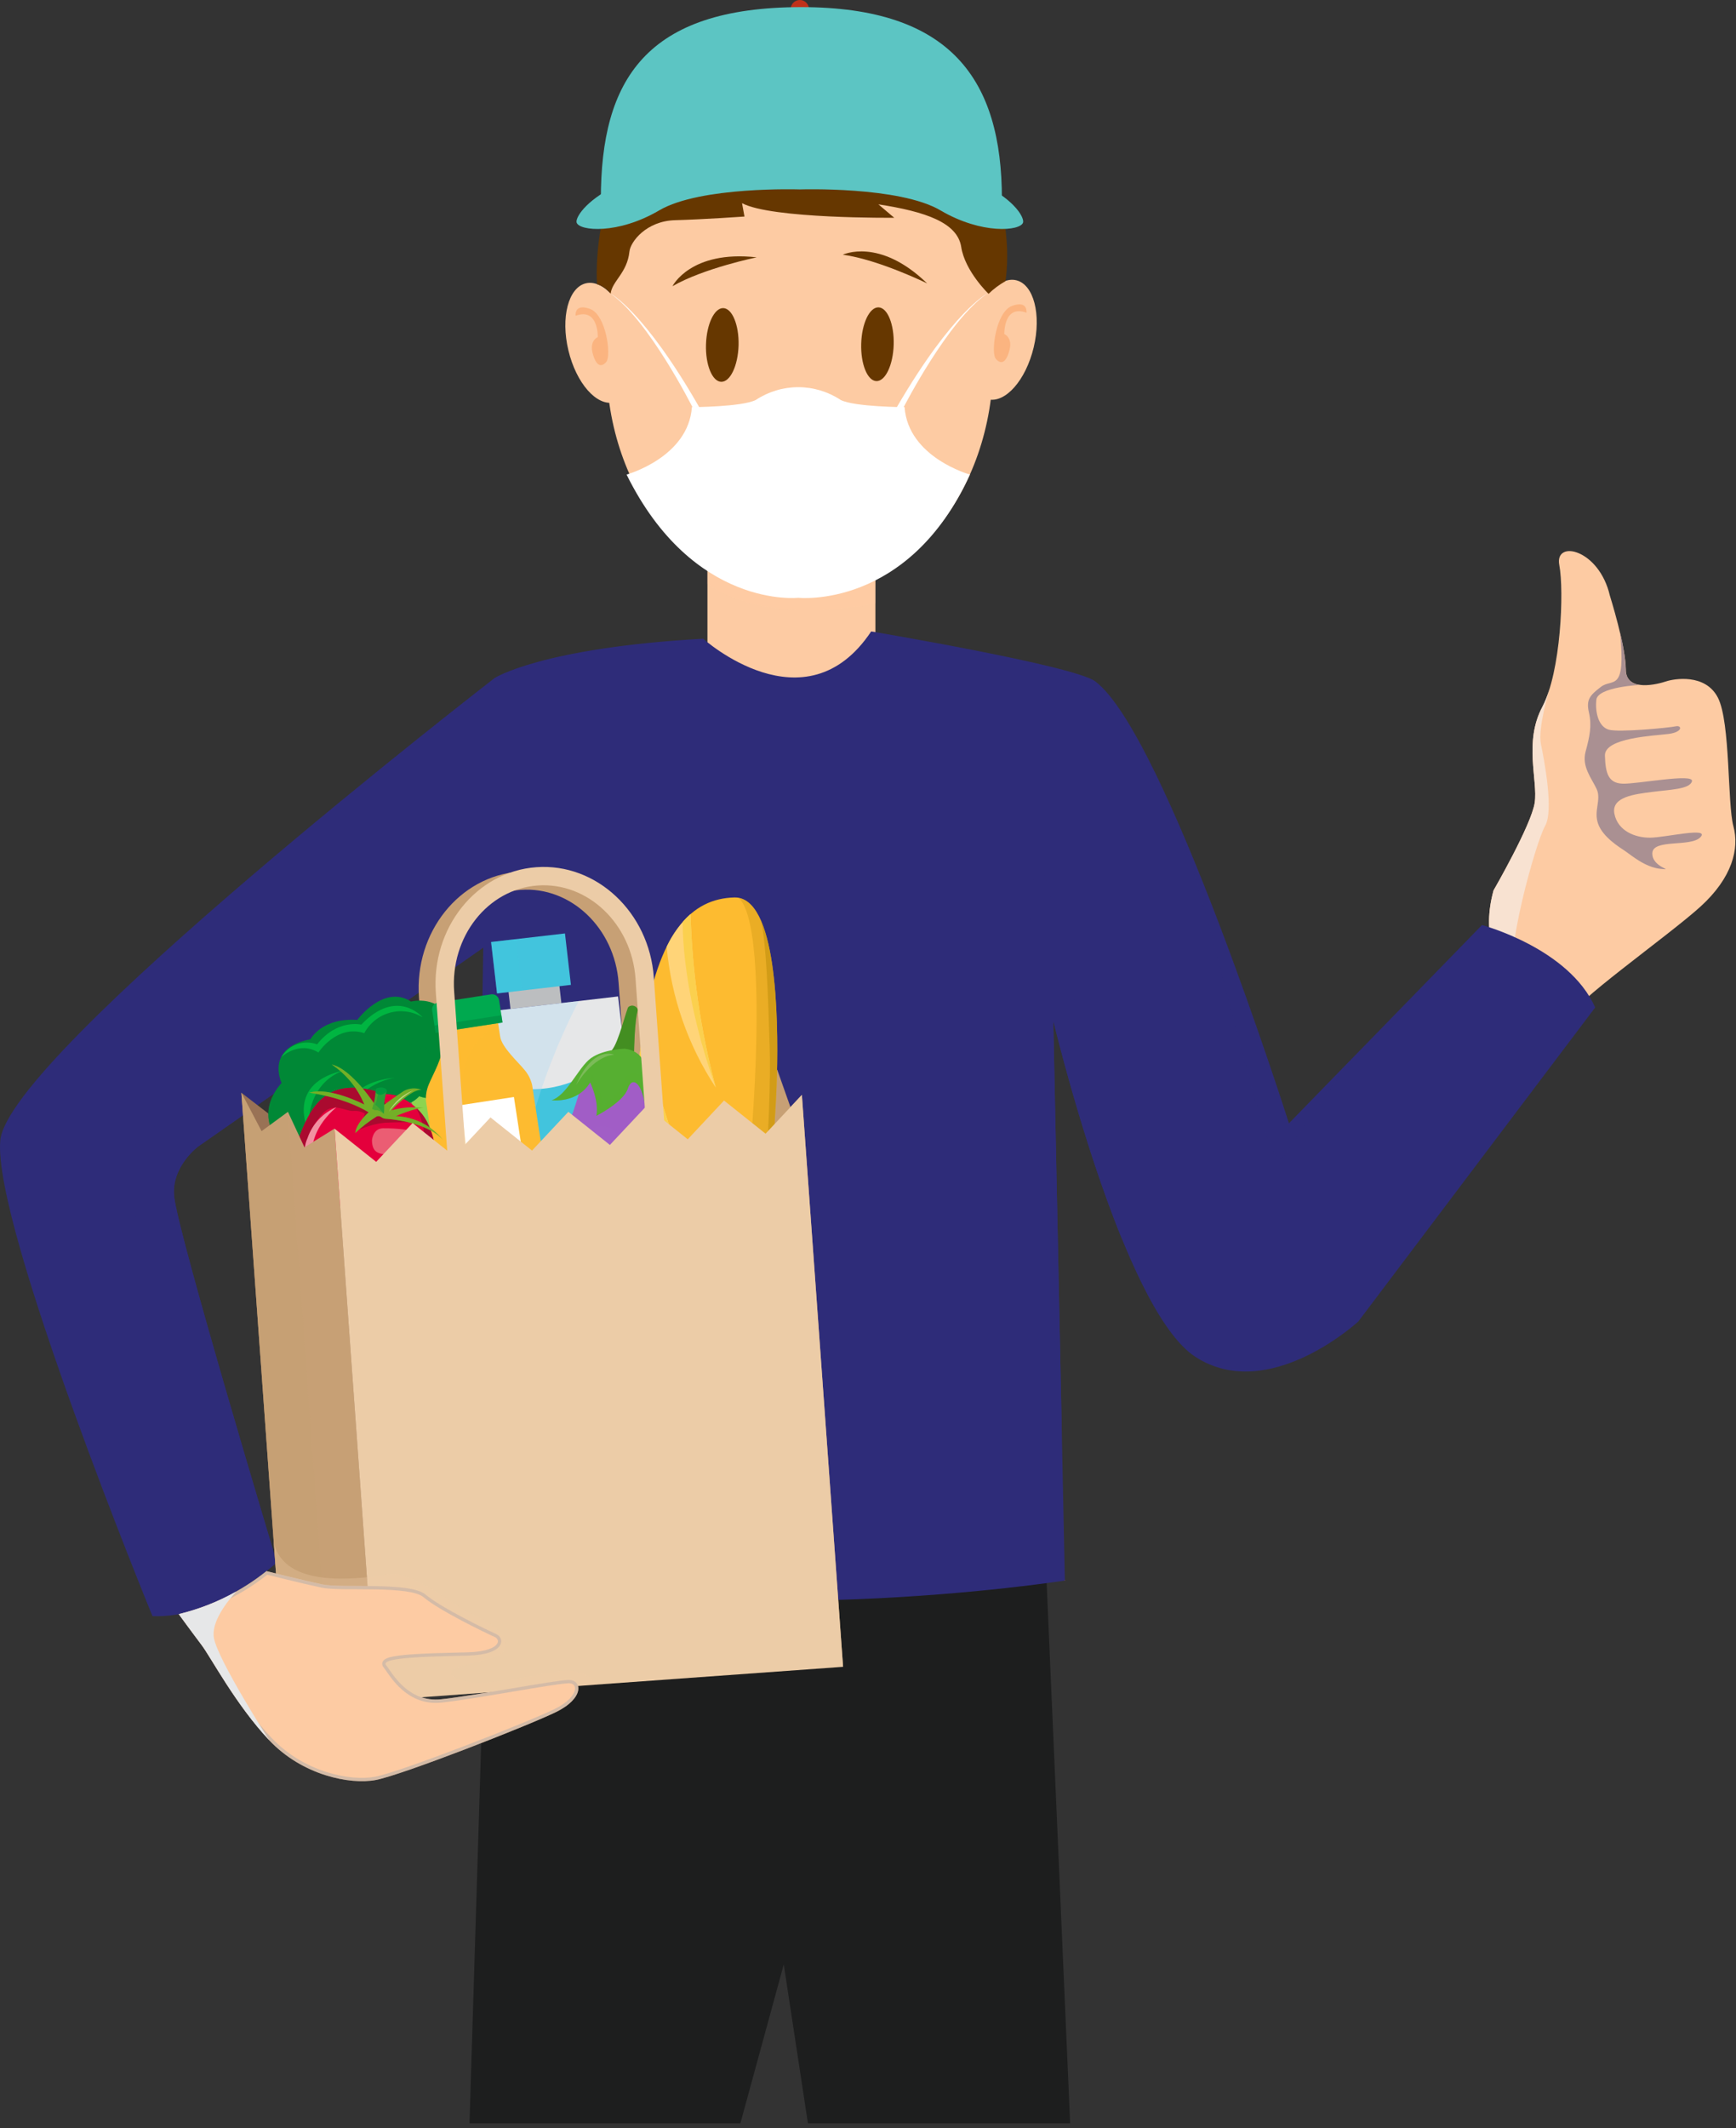 <svg width="262" height="321" viewBox="0 0 262 321" fill="none" xmlns="http://www.w3.org/2000/svg">
<rect x="0" y="0" width="262" height="321" fill="#333333" stroke="none"/>
<path d="M157.574 229.833L161.506 320.295H121.933L118.287 296.327L111.741 320.295H70.857L73.757 226.127L157.574 229.833Z" fill="#1D1E1E"/>
<path d="M106.767 80.199H132.119V104.524H106.767V80.199Z" fill="#FDCBA3"/>
<path opacity="0.3" d="M132.119 80.203V90.995C132.119 90.995 116.369 94.787 106.767 88.08V80.203H132.119Z" fill="#FDCBA3"/>
<path d="M91.521 54.68C91.521 74.297 104.586 90.199 120.702 90.199C136.818 90.199 149.89 74.299 149.89 54.68C149.89 22.888 136.82 19.161 120.702 19.161C104.584 19.161 91.521 21.414 91.521 54.68Z" fill="#FDCBA3"/>
<path d="M85.783 52.853C86.966 57.813 90.06 61.324 92.701 60.692C95.342 60.06 96.52 55.53 95.334 50.577C94.148 45.624 91.056 42.106 88.417 42.737C85.778 43.368 84.597 47.895 85.783 52.853Z" fill="#FDCBA3"/>
<path d="M86.869 47.634C86.869 47.634 86.613 45.702 89.059 46.605C91.505 47.508 92.278 53.682 91.505 54.585C90.732 55.488 89.961 55.229 89.445 53.295C88.929 51.361 90.22 50.853 90.22 50.853C90.22 50.853 90.347 46.352 86.869 47.634Z" fill="#FBB480"/>
<path d="M156.008 52.392C154.824 57.352 151.73 60.863 149.09 60.231C146.45 59.599 145.272 55.07 146.458 50.115C147.644 45.16 150.736 41.644 153.372 42.277C156.008 42.91 157.192 47.435 156.008 52.392Z" fill="#FDCBA3"/>
<path d="M154.921 47.174C154.921 47.174 155.18 45.244 152.734 46.146C150.288 47.048 149.514 53.223 150.287 54.125C151.06 55.027 151.831 54.769 152.347 52.836C152.863 50.903 151.573 50.393 151.573 50.393C151.573 50.393 151.444 45.887 154.921 47.174Z" fill="#FBB480"/>
<path d="M139.924 42.751C139.924 42.751 132.587 39.151 127.2 38.423C127.2 38.423 132.712 35.76 139.924 42.751Z" fill="#663700"/>
<path d="M114.195 38.819C114.195 38.819 106.189 40.458 101.488 43.175C101.488 43.175 104.215 37.699 114.195 38.819Z" fill="#663700"/>
<path d="M134.877 51.995C134.784 55.063 133.621 57.526 132.266 57.486C130.911 57.446 129.888 54.922 129.973 51.859C130.058 48.796 131.23 46.326 132.588 46.365C133.946 46.404 134.964 48.931 134.877 51.995Z" fill="#663700"/>
<path d="M111.468 52.106C111.368 55.177 110.208 57.63 108.842 57.593C107.494 57.557 106.454 55.033 106.549 51.964C106.644 48.895 107.811 46.439 109.159 46.477C110.507 46.515 111.548 49.036 111.468 52.106Z" fill="#663700"/>
<path d="M149.195 44.322C149.195 44.322 145.638 40.922 145.069 37.257C144.5 33.592 139.74 31.93 132.569 30.825L134.958 32.849C134.958 32.849 116.399 33.033 111.989 30.644L112.356 32.665C112.356 32.665 106.211 33.101 101.88 33.216C97.549 33.331 95.15 36.465 94.997 37.938C94.658 41.198 92.363 42.406 92.158 44.304C91.644 43.619 90.923 43.118 90.103 42.873C90.103 42.873 88.649 23.661 102.431 16.491C111.473 11.791 132.017 8.223 143.046 17.781C154.173 27.42 151.832 42.021 151.738 42.42C150.812 42.942 149.957 43.581 149.195 44.322Z" fill="#663700"/>
<path d="M119.333 1.377C119.332 1.65 119.413 1.916 119.564 2.143C119.716 2.37 119.931 2.546 120.183 2.651C120.434 2.755 120.712 2.783 120.979 2.73C121.246 2.677 121.492 2.545 121.685 2.353C121.878 2.16 122.009 1.915 122.062 1.647C122.115 1.38 122.088 1.103 121.984 0.851C121.88 0.599 121.703 0.384 121.476 0.232C121.25 0.081 120.983 7.17751e-08 120.711 0C120.345 0 119.995 0.145 119.737 0.404C119.479 0.662 119.333 1.012 119.333 1.377Z" fill="#BF311A"/>
<path d="M151.208 30.026C151.208 12.048 143.536 1.076 120.941 1.076C97.441 1.076 90.682 12.085 90.682 30.064C90.683 30.064 125.858 23.282 151.208 30.026Z" fill="#5CC5C3"/>
<path d="M120.715 22.636C149.532 23.297 154.794 32.287 154.401 33.569C154.008 34.851 148.17 35.403 141.941 31.738C135.712 28.073 120.715 28.573 120.715 28.573C120.715 28.573 105.715 28.073 99.484 31.738C93.253 35.403 87.413 34.851 87.023 33.569C86.633 32.287 92.284 23.482 120.715 22.636Z" fill="#5CC5C3"/>
<path d="M104.421 61.417C104.421 61.417 111.911 61.391 114.053 60.342C115.955 59.08 118.188 58.406 120.471 58.406C122.754 58.406 124.986 59.08 126.889 60.342C129.03 61.391 136.52 61.417 136.52 61.417C137.055 69.009 146.38 71.587 146.38 71.587C137.08 91.987 120.47 90.174 120.47 90.174C120.47 90.174 104.621 91.93 94.563 71.587C94.562 71.587 103.89 69.009 104.421 61.417Z" fill="white"/>
<path d="M104.507 61.417C104.507 61.417 97.918 48.293 92.161 44.304C92.161 44.304 97.203 46.876 105.517 61.404L104.507 61.417Z" fill="white"/>
<path d="M136.386 61.417C136.386 61.417 143.1 48.293 148.969 44.304C148.969 44.304 143.829 46.876 135.359 61.404L136.386 61.417Z" fill="white"/>
<path d="M237.058 153.394C237.058 153.394 221.307 149.381 225.409 134.319C225.409 134.319 231.127 124.429 231.624 121.087C232.121 117.745 229.951 111.939 232.766 106.651C235.581 101.363 236.075 89.118 235.332 85.238C234.589 81.358 241.332 82.808 242.964 89.849C242.964 89.849 245.374 97.493 245.371 101.007C245.368 104.521 250.333 103.162 251.46 102.782C252.587 102.402 257.384 101.529 259.279 105.262C261.174 108.995 260.688 121.238 261.606 124.627C262.524 128.016 261.453 132.376 256.645 136.755C251.837 141.134 236.62 151.813 237.058 153.394Z" fill="#FDCBA3"/>
<path d="M249.373 128.696C249.301 130.896 252.922 131.296 250.6 131.061C248.278 130.826 246.217 129.022 245.31 128.408C244.403 127.794 241.921 126.294 241.196 124.284C240.471 122.274 241.723 120.644 240.961 119.008C240.199 117.372 238.686 115.646 239.303 113.37C239.92 111.094 240.26 109.47 239.812 107.52C239.364 105.57 239.89 104.92 241.636 103.595C243.382 102.27 245.416 104.573 244.494 95.417C244.977 97.246 245.27 99.119 245.37 101.008C245.352 101.308 245.397 101.609 245.502 101.89C245.607 102.172 245.769 102.429 245.979 102.644C246.188 102.86 246.441 103.029 246.719 103.142C246.998 103.254 247.297 103.307 247.598 103.298C247.585 103.303 247.573 103.307 247.56 103.311C247.56 103.311 241.123 103.611 240.922 105.563C240.721 107.515 241.275 109.633 242.801 110.072C244.327 110.511 251.91 109.781 252.886 109.565C253.862 109.349 254.008 110.424 251.855 110.708C249.702 110.992 242.132 111.26 242.217 113.991C242.302 116.722 242.765 118.13 244.882 118.215C246.999 118.3 255.652 116.615 255.356 117.841C255.06 119.067 251.956 119.117 249.341 119.459C246.726 119.801 243.13 120.184 243.65 122.769C244.17 125.354 246.781 126.384 249.063 126.361C251.345 126.338 258.091 124.708 256.648 126.274C255.205 127.84 249.447 126.489 249.373 128.696Z" fill="#AA9092"/>
<path d="M233.182 124.606C231.841 126.891 226.882 144.36 228.527 148.406C225.664 145.461 223.598 140.968 225.408 134.314C225.408 134.314 231.126 124.424 231.623 121.082C232.12 117.74 229.95 111.934 232.765 106.646C233.194 105.802 233.546 104.922 233.819 104.015H233.827C233.827 104.015 232.062 109.836 232.56 112.244C233.058 114.652 234.531 122.323 233.182 124.606Z" fill="#F8E2D1"/>
<path d="M106.126 96.35C106.126 96.35 121.518 110.205 131.479 95.25C131.479 95.25 162.125 100.393 165.304 102.786C175.895 110.77 194.527 169.455 194.527 169.455L223.661 139.544C223.661 139.544 236.761 143.007 240.748 151.973L204.999 199.343C204.999 199.343 191.457 211.843 180.399 204.669C169.341 197.495 158.963 153.962 158.963 153.962L160.71 238.422C160.71 238.422 106.719 246.861 71.405 235.652L72.937 142.938L29.914 172.944C29.914 172.944 25.764 176.013 26.293 180.57C27.009 186.715 41.777 235.701 41.777 235.701C41.777 235.701 32.496 244.236 23.009 243.787C23.009 243.787 -1.107 185.052 0.04 172.048C1.187 159.044 74.659 102.271 74.659 102.271C74.659 102.271 81.773 97.706 106.126 96.35Z" fill="#2E2C79"/>
<g opacity="0.3">
<path d="M174.459 116.827C174.726 117.378 174.994 117.945 175.259 118.513C174.95 117.972 174.682 117.408 174.459 116.827Z" fill="#2E2C79"/>
<path d="M194.527 169.455L203.715 160.015C203.694 160.055 196.521 170.401 193.643 174.615C191 178.488 183.432 138.395 177.002 122.306C185.868 142.196 194.527 169.455 194.527 169.455Z" fill="#2E2C79"/>
</g>
<path d="M156.413 127.664C156.413 127.664 160.694 142.221 162.396 152.082C164.096 161.92 169.337 186.842 169.356 186.946C163.304 172.146 158.964 153.96 158.964 153.96L160.255 216.26C158.588 193.727 155.155 161.397 155.013 154.903C154.8 145.04 156.413 127.664 156.413 127.664Z" fill="#2E2C79"/>
<path d="M160.707 238.298V238.423L160.639 238.431C160.659 238.395 160.689 238.342 160.707 238.298Z" fill="#E8505B"/>
<path d="M25.426 197.622C21.156 183.54 15.026 175.56 23.341 169.922C31.656 164.284 72.936 142.937 72.936 142.937L29.912 172.943C29.912 172.943 25.762 176.012 26.291 180.569C27.007 186.714 41.775 235.7 41.775 235.7C41.775 235.7 29.697 211.709 25.426 197.622Z" fill="#2E2C79"/>
<path d="M66.492 176.438C66.673 176.425 66.85 176.377 67.012 176.295C67.174 176.214 67.319 176.101 67.438 175.964C67.557 175.826 67.647 175.667 67.704 175.495C67.761 175.322 67.784 175.14 67.771 174.959L65.988 150.248C65.393 141.963 71.049 134.778 78.595 134.234C86.141 133.69 92.767 139.99 93.363 148.274L95.144 172.986C95.17 173.352 95.341 173.693 95.619 173.934C95.897 174.174 96.259 174.294 96.625 174.268C96.992 174.241 97.332 174.07 97.573 173.792C97.813 173.514 97.933 173.152 97.907 172.786L96.126 148.08C95.419 138.272 87.464 130.825 78.395 131.48C69.326 132.135 62.524 140.646 63.231 150.455L65.011 175.167C65.04 175.532 65.212 175.87 65.489 176.108C65.766 176.346 66.127 176.465 66.492 176.438Z" fill="#C7A075"/>
<path d="M109.232 159.587L103.564 165.445L97.11 160.459L91.435 166.321L84.981 161.334L79.307 167.195L72.848 162.209L67.171 168.071L60.715 163.085L55.041 168.945L48.578 163.959L42.897 169.821L36.428 164.835L42.142 244.118L114.942 238.873L114.327 230.355L109.688 165.98L109.232 159.587Z" fill="#997255"/>
<path d="M114.949 238.87L127.237 251.415L121.021 165.161L119.294 167.001L117.3 161.358L114.2 164.413L109.235 159.587L114.949 238.87Z" fill="#C7A075"/>
<path d="M77.046 152.199L76.599 148.348L84.28 147.457L84.726 151.308L77.046 152.199Z" fill="#BCBEC0"/>
<path d="M75.212 211.046L68.488 153.192L93.279 150.311L100.003 208.165L75.212 211.046Z" fill="#E6E7E8"/>
<path d="M75.016 149.855L74.117 142.098L85.265 140.807L86.163 148.564L75.016 149.855Z" fill="#42C4DD"/>
<path opacity="0.3" d="M75.017 149.854L74.118 142.098L77.86 141.664L78.758 149.421L75.017 149.854Z" fill="#42C4DD"/>
<path d="M94.137 157.677C94.137 157.677 83.985 170.419 69.345 160.552L75.208 211.052L99.999 208.171L94.137 157.677Z" fill="#42C4DD"/>
<path opacity="0.3" d="M90.554 209.265C90.554 209.265 80.066 201.543 78.466 185.879C76.866 170.215 87.359 151.004 87.359 151.004L68.493 153.191L75.208 211.046L90.554 209.265Z" fill="#A4D7F4"/>
<path d="M71.17 180.164C71.17 180.164 69.963 184.442 63.918 184.899C63.918 184.899 59.066 174.876 52.071 174.973L51.658 173.71C53.045 173.379 54.479 173.288 55.898 173.441C54.776 172.768 53.592 172.205 52.363 171.76L53.794 169.106C53.794 169.106 58.217 172.175 59.414 173.876C57.876 171.911 56.237 170.028 54.503 168.235L56.516 165.692C56.516 165.692 61.074 172.845 62.316 174.424C62.316 174.424 57.79 166.472 57.684 165.459L58.445 165.097L60.298 168.712C60.298 168.712 58.917 164.702 59.515 163.902L60.406 163.702C60.406 163.702 61.292 169.525 62.076 169.902C62.86 170.279 62.786 168.519 62.786 168.519L61.643 164.652L62.402 163.716L63.527 165.255L64.561 163.149L66.869 165.133C66.869 165.133 61.238 170.97 71.17 180.164Z" fill="#8DD450"/>
<path opacity="0.4" d="M52.071 174.972L51.944 174.586L54.419 174.818C54.419 174.818 59.732 175.909 64.141 182.643C64.141 182.643 68.714 183.548 71.17 180.163C71.17 180.163 69.963 184.441 63.918 184.898C63.918 184.898 59.066 174.875 52.071 174.972Z" fill="#8DD450"/>
<path opacity="0.4" d="M68.148 176.894C64.348 172.617 63.627 166.394 63.528 165.239L64.562 163.133L66.87 165.117C66.87 165.117 62.55 169.6 68.149 176.89L68.148 176.894Z" fill="#8DD450"/>
<path opacity="0.4" d="M57.158 168.335L64.576 178.183L57.597 166.901L57.158 168.335Z" fill="#8DD450"/>
<path opacity="0.4" d="M55.795 171.052C55.795 171.052 60.841 174.469 62.495 176.933C62.495 176.933 57.403 171.844 55.195 171.763L55.795 171.052Z" fill="#8DD450"/>
<path d="M58.738 166.544C58.738 166.544 57.162 172.293 54.233 173.544C54.233 173.544 55.445 177.106 52.365 178.974C49.317 180.816 48.232 178.683 48.232 178.683C48.232 178.683 43.866 177.928 42.509 175.992C40.363 172.932 41.152 170.704 41.152 170.704C41.152 170.704 38.998 167.349 42.5 163.365C42.5 163.365 39.953 158.089 46.849 156.771C46.849 156.771 48.549 153.496 53.917 153.855C53.917 153.855 57.907 148.431 62.032 151.082C62.032 151.082 68.06 149.461 68.832 157.164C69.881 157.605 70.73 158.419 71.213 159.45C71.697 160.48 71.782 161.653 71.451 162.742C70.551 166.774 68.479 165.521 66.732 164.366C66.732 164.366 66.148 166.396 63.266 165.366C62.704 165.977 61.978 166.413 61.175 166.622C60.372 166.831 59.526 166.804 58.738 166.544Z" fill="#008836"/>
<path opacity="0.5" d="M48.232 178.684C48.232 178.684 44.614 178.054 42.946 176.484C45.866 178.641 48.237 177.5 48.237 177.5C48.448 177.806 48.72 178.065 49.037 178.26C49.353 178.456 49.706 178.583 50.075 178.635C50.443 178.687 50.818 178.662 51.176 178.561C51.534 178.461 51.867 178.287 52.155 178.051C54.617 176.379 52.915 173.64 52.915 173.64C59.5 170.429 57.561 165.653 57.561 165.653C62.182 166.81 62.223 164.195 62.223 164.195C65.123 165.317 66.112 163.495 66.112 163.495C69.773 165.569 71.455 162.746 71.455 162.746C70.555 166.778 68.483 165.525 66.736 164.37C66.736 164.37 66.152 166.4 63.27 165.37C62.708 165.982 61.982 166.42 61.178 166.629C60.374 166.839 59.527 166.812 58.738 166.551C58.738 166.551 57.162 172.3 54.233 173.551C54.233 173.551 55.445 177.113 52.365 178.981C49.318 180.817 48.232 178.684 48.232 178.684Z" fill="#008836"/>
<path d="M63.78 153.459C63.78 153.459 59.924 148.91 54.532 154.559C54.532 154.559 50.861 153.686 47.859 157.538C46.875 157.177 45.796 157.172 44.809 157.525C43.822 157.877 42.99 158.565 42.459 159.468C42.459 159.468 45.091 156.944 48.059 158.768C48.059 158.768 50.794 154.502 54.976 155.843C55.381 155.092 55.934 154.431 56.603 153.901C57.272 153.371 58.042 152.982 58.865 152.759C59.689 152.536 60.55 152.483 61.395 152.604C62.239 152.724 63.051 153.015 63.78 153.459Z" fill="#00B541"/>
<path d="M52.112 161.422C52.112 161.422 46.307 162.682 46.548 170.631C46.548 170.631 42.912 163.333 52.112 161.422Z" fill="#00B541"/>
<path d="M59.555 162.57C57.938 162.87 56.415 163.548 55.11 164.547C53.805 165.547 52.754 166.841 52.043 168.323C52.043 168.323 52.018 163.317 59.555 162.57Z" fill="#00B541"/>
<path opacity="0.5" d="M46.191 174.647C47.72 174.347 49.161 173.7 50.402 172.758C51.643 171.815 52.651 170.6 53.351 169.207C53.351 169.207 53.334 173.826 46.191 174.647Z" fill="#008836"/>
<path opacity="0.5" d="M70.279 160.655C69.891 159.494 69.122 158.498 68.096 157.83C67.07 157.162 65.847 156.861 64.629 156.977C64.629 156.977 68.588 154.448 70.279 160.655Z" fill="#008836"/>
<path opacity="0.5" d="M66.037 160.016C66.037 160.016 62.465 155.361 55.978 158.522C55.981 158.523 60.337 152.465 66.037 160.016Z" fill="#008836"/>
<path opacity="0.5" d="M42.313 171.647C42.025 172.398 41.914 173.205 41.987 174.006C42.06 174.807 42.316 175.581 42.735 176.268C42.654 176.181 42.578 176.088 42.509 175.992C40.363 172.932 41.152 170.704 41.152 170.704C41.152 170.704 38.998 167.349 42.5 163.365C42.5 163.365 39.76 168.334 42.313 171.647Z" fill="#008836"/>
<path d="M69.293 198.693L64.305 166.162C64.229 165.299 64.364 164.431 64.7 163.632C65.263 162.196 66.964 159.354 66.71 157.708C66.456 156.062 66.088 153.646 66.088 153.646L70.475 152.971L74.862 152.298C74.862 152.298 75.234 154.714 75.484 156.361C75.734 158.008 78.209 160.211 79.178 161.41C79.736 162.072 80.126 162.858 80.315 163.703L85.303 196.239C85.351 196.445 85.355 196.659 85.314 196.866C85.274 197.074 85.189 197.27 85.067 197.442C84.945 197.615 84.787 197.759 84.605 197.866C84.422 197.973 84.219 198.04 84.009 198.062L77.544 199.062L71.076 200.054C70.868 200.095 70.653 200.091 70.447 200.042C70.241 199.994 70.047 199.903 69.879 199.774C69.71 199.645 69.571 199.483 69.47 199.296C69.369 199.11 69.308 198.904 69.293 198.693Z" fill="#FDBB30"/>
<path d="M71.524 193.537L67.456 167.028L77.56 165.478L81.628 191.986L71.524 193.537Z" fill="white"/>
<path opacity="0.3" d="M71.081 200.048C70.873 200.089 70.659 200.085 70.453 200.037C70.246 199.989 70.053 199.898 69.884 199.77C69.716 199.642 69.576 199.479 69.475 199.293C69.374 199.107 69.313 198.902 69.297 198.691L64.309 166.16C64.233 165.297 64.368 164.429 64.704 163.63C65.267 162.194 66.968 159.352 66.714 157.706C66.46 156.06 66.092 153.644 66.092 153.644L70.479 152.969L74.866 152.296C74.866 152.296 75.009 153.237 75.181 154.343C68.592 158.93 68.881 163.685 71.281 179.305C73.588 194.36 83.181 198.193 83.181 198.193L77.545 199.059L71.081 200.048Z" fill="#FDBB30"/>
<path d="M75.841 154.244L75.326 150.875C75.282 150.6 75.131 150.353 74.906 150.188C74.682 150.024 74.401 149.954 74.126 149.994L66.102 151.231C65.966 151.252 65.835 151.299 65.717 151.37C65.599 151.441 65.497 151.534 65.415 151.645C65.334 151.756 65.275 151.882 65.242 152.016C65.209 152.149 65.203 152.288 65.224 152.424L65.741 155.79L75.841 154.244Z" fill="#00A94F"/>
<path opacity="0.5" d="M65.738 155.79L65.57 154.692L75.673 153.145L75.841 154.243L65.738 155.79Z" fill="#00853F"/>
<path d="M97.93 195.166C97.93 195.166 99.55 203.002 104.558 206.708C109.566 210.414 114.484 206.714 115.078 195.222C115.672 183.73 117.039 171.022 117.258 162.161C117.477 153.3 117.218 135.223 110.83 135.382C104.442 135.541 99.299 140.428 97.014 155.804C94.729 171.18 94.749 180.934 97.93 195.166Z" fill="#FDBB30"/>
<path d="M104.222 137.897C104.467 146.738 105.745 155.52 108.029 164.064C103.833 157.704 101.286 150.399 100.618 142.809C101.482 140.949 102.707 139.28 104.222 137.897Z" fill="#FFD478"/>
<path d="M95.503 170.381C95.756 165.498 96.259 160.632 97.012 155.801C97.012 155.801 101.972 176.56 107.756 185.545C102.116 181.974 97.81 176.645 95.503 170.381Z" fill="#FFD478"/>
<path d="M95.988 183.983C96.217 184.553 99.973 193.728 106.311 197.098C103.173 197.005 100.148 195.912 97.676 193.978C96.918 190.431 96.359 187.152 95.988 183.983Z" fill="#FFD478"/>
<path opacity="0.3" d="M104.557 206.709C101.757 204.637 100.019 201.272 99.027 198.716C98.035 196.16 104.241 204.257 107.238 201.586C110.235 198.915 112.131 183.702 113.043 175.186C113.955 166.67 115.71 139.16 111.462 135.433C117.233 136.46 117.462 153.601 117.253 162.16C117.035 171.023 115.67 183.732 115.073 195.221C114.476 206.71 109.56 210.412 104.557 206.709Z" fill="#BB8D0B"/>
<path opacity="0.5" d="M100.089 201.092C100.089 201.092 107.48 207.554 111.318 200.67C115.156 193.786 116.418 166.77 116.173 158.325C115.928 149.88 115.635 142.51 114.884 138.97V138.948C117.327 144.634 117.419 155.784 117.259 162.162C117.041 171.025 115.676 183.734 115.079 195.223C114.482 206.712 109.56 210.413 104.557 206.713C102.658 205.205 101.13 203.282 100.089 201.092Z" fill="#BB8D0B"/>
<path d="M104.222 137.897C104.467 146.738 105.745 155.52 108.029 164.064C103.447 151.259 103.029 142.088 103.029 139.096C103.397 138.668 103.796 138.268 104.222 137.897Z" fill="url(#paint0_linear_2031_14)"/>
<path d="M96.306 161.052C96.506 159.365 96.742 157.63 97.012 155.804C97.012 155.804 101.972 176.563 107.756 185.548C100.914 177.039 96.326 161.119 96.306 161.052Z" fill="url(#paint1_linear_2031_14)"/>
<path d="M96.652 188.569C96.39 187.003 96.165 185.48 95.993 183.983C96.222 184.553 99.978 193.728 106.316 197.098C102.346 195.236 98.993 192.276 96.652 188.569Z" fill="url(#paint2_linear_2031_14)"/>
<path d="M94.857 151.889C94.57 152.042 93.38 157.273 92.329 158.425C92.329 158.425 94.674 159.211 95.695 158.609C95.695 158.609 95.773 153.709 96.279 152.354C96.239 152.212 96.164 152.081 96.062 151.974C95.96 151.868 95.832 151.788 95.692 151.742C95.551 151.696 95.401 151.685 95.256 151.711C95.11 151.737 94.973 151.798 94.857 151.889Z" fill="#438E21"/>
<path opacity="0.4" d="M94.857 151.889C94.782 151.979 94.728 152.084 94.7 152.197C94.884 152.211 95.06 152.28 95.204 152.396C95.348 152.511 95.454 152.667 95.509 152.844C95.124 154.814 94.932 156.816 94.936 158.823C95.201 158.807 95.46 158.735 95.695 158.61C95.695 158.61 95.773 153.71 96.279 152.355C96.239 152.213 96.165 152.082 96.062 151.975C95.96 151.868 95.833 151.788 95.692 151.742C95.552 151.696 95.402 151.685 95.256 151.711C95.11 151.737 94.973 151.798 94.857 151.889Z" fill="#438E21"/>
<path d="M93.23 159.606C93.23 159.606 88.595 159.826 87.885 162.978C87.175 166.13 84.156 176.748 77.73 181.372C71.304 185.996 65.759 190.809 70.658 197.526C75.557 204.243 86.232 199.501 90.537 192.826C94.842 186.151 98.358 168.962 97.392 163.961C96.426 158.96 95.989 158.971 93.23 159.606Z" fill="#A15EC6"/>
<path opacity="0.4" d="M93.23 159.605C93.23 159.605 88.595 159.825 87.885 162.977C87.175 166.129 84.156 176.747 77.73 181.371C71.43 185.91 65.984 190.622 70.386 197.139C70.269 196.779 68.398 190.997 72.925 187.239C77.598 183.351 85.825 177.185 86.425 174.033C86.594 172.87 87.179 171.808 88.072 171.044C88.965 170.28 90.105 169.866 91.28 169.879C92.849 170.014 95.925 173.809 94.549 178.871C93.392 183.152 89.366 193.813 82.584 198.679C83.808 198.202 85.149 197.685 86.502 197.166C88.076 195.954 89.439 194.491 90.536 192.834C94.836 186.159 98.357 168.97 97.391 163.969C96.425 158.968 95.989 158.97 93.23 159.605Z" fill="#A15EC6"/>
<path d="M72.771 196.938C72.771 196.938 70.851 194.338 72.587 192.064C74.323 189.79 75.418 189.355 76.655 187.678C77.892 186.001 82.078 181.227 81.838 183.513C81.598 185.799 78.717 190.531 77.874 192.321C77.031 194.111 73.68 199.636 72.771 196.938Z" fill="#B67DDB"/>
<path opacity="0.4" d="M73.933 200.154C73.933 200.154 82.745 197.277 89.187 183.298C89.187 183.298 82.196 203.623 73.933 200.154Z" fill="#A15EC6"/>
<path d="M94.245 158.193C94.245 158.193 90.576 158.299 88.814 159.924C87.052 161.549 85.436 165.264 83.246 165.968C83.246 165.968 87.154 166.484 89.069 163.273C89.069 163.273 90.448 166.083 90.007 168.314C90.007 168.314 94.101 166.237 94.74 164.228C95.379 162.219 97.09 163.198 97.487 167.866C97.487 167.866 99.775 158.732 94.245 158.193Z" fill="#56AF31"/>
<path opacity="0.4" d="M89.07 163.274C89.07 163.274 90.449 166.084 90.008 168.315C90.008 168.315 94.102 166.238 94.74 164.229C95.378 162.22 97.091 163.199 97.487 167.867C97.487 167.867 98.724 162.908 97.169 160.082C97.389 161.2 97.294 162.494 96.606 162.112C96.363 161.973 96.091 161.895 95.812 161.884C95.533 161.872 95.256 161.928 95.003 162.046C94.75 162.165 94.529 162.342 94.359 162.564C94.189 162.785 94.075 163.044 94.027 163.319C93.844 164.87 90.913 166.819 90.913 166.819C91.232 165.64 89.39 162.143 89.39 162.143C88.057 165.434 83.246 165.968 83.246 165.968C83.246 165.968 87.154 166.485 89.07 163.274Z" fill="#56AF31"/>
<path d="M86.931 163.697C86.931 163.697 89.342 159.41 92.679 159.097C92.679 159.099 89.544 157.646 86.931 163.697Z" fill="#7BBB58"/>
<path d="M58.058 165.043C58.659 165.021 59.259 165.1 59.835 165.276C61.828 166.003 63.484 167.438 64.488 169.308C65.93 172.159 66.566 176.498 63.868 179.794C61.17 183.09 55.915 184.134 51.726 182.346C47.537 180.558 43.449 175.87 45.326 171.067C47.203 166.264 49.905 162.164 58.058 165.043Z" fill="#E4003C"/>
<path d="M56.677 164.606L59.768 168.357L61.58 169.278C61.58 169.278 59.971 169.278 58.105 169.359C56.726 169.501 55.38 169.872 54.125 170.459L55.079 167.981C54.54 167.666 53.916 167.529 53.296 167.59C52.152 167.652 50.443 166.265 48.839 167.83C47.367 169.312 46.427 171.239 46.164 173.31C45.901 175.382 46.33 177.483 47.385 179.285C45.319 177.051 44.147 174.085 45.324 171.071C47.089 166.542 49.591 162.652 56.677 164.606Z" fill="#AA0A2F"/>
<path d="M63.345 175.885C63.91 174.465 64.153 172.937 64.055 171.411C63.957 169.886 63.521 168.401 62.779 167.065C63.482 167.701 64.061 168.461 64.487 169.308C65.929 172.159 66.565 176.498 63.867 179.794C61.169 183.09 55.914 184.134 51.725 182.346C51.071 182.068 50.443 181.733 49.847 181.346C56.493 183.053 61.478 181.062 63.345 175.885Z" fill="#AA0A2F"/>
<path d="M50.774 167.01C49.76 167.437 48.848 168.072 48.097 168.875C47.346 169.678 46.772 170.631 46.415 171.671C45.952 172.687 45.841 173.828 46.098 174.914C46.355 176 46.966 176.97 47.835 177.671C48.413 178.151 44.281 172.67 50.774 167.01Z" fill="#F191A1"/>
<path d="M56.135 172.053C56.135 172.053 56.224 170.258 57.776 170.198C58.842 170.187 59.907 170.246 60.966 170.375C61.866 170.421 62.231 171.175 61.973 172.092C61.81 172.748 61.418 173.324 60.868 173.716C60.318 174.108 59.645 174.29 58.973 174.23C57.152 174.076 56.205 173.963 56.135 172.053Z" fill="#EB5D73"/>
<path d="M58.283 168.769C58.283 168.769 64.34 169.096 66.863 171.969C66.012 170.889 64.936 170.006 63.71 169.383C62.484 168.76 61.137 168.411 59.763 168.361C59.763 168.361 62.712 167.069 63.955 167.146C62.327 166.917 60.669 167.032 59.088 167.483C59.088 167.483 62.083 164.25 63.629 164.394C63.205 164.229 62.751 164.156 62.297 164.181C61.843 164.206 61.4 164.328 60.997 164.539C59.831 165.279 57.685 166.839 57.659 166.904C57.338 166.904 57.018 166.87 56.705 166.804C56.705 166.804 53.151 161.245 50.052 160.572C52.264 162.052 53.983 164.159 54.99 166.622C54.99 166.622 49.726 163.881 46.683 164.832C46.683 164.832 52.061 165.532 55.632 167.788C55.632 167.788 53.806 169.34 53.599 170.917C54.608 169.975 55.704 169.13 56.873 168.394C57.533 168.216 57.505 168.745 58.283 168.769Z" fill="#74AF27"/>
<path d="M58.371 164.501C58.176 165.159 58.049 165.835 57.992 166.518C58.008 167.019 57.989 167.52 57.936 168.018C57.936 168.018 57.236 167.418 56.79 167.447C56.568 167.465 56.347 167.397 56.175 167.256C56.479 166.341 56.659 165.39 56.712 164.427C57.259 164.281 57.838 164.307 58.371 164.501Z" fill="#29A038"/>
<g opacity="0.5">
<path d="M66.842 171.941L66.862 171.965C66.858 171.956 66.844 171.947 66.842 171.941Z" fill="#74AF27"/>
<path d="M58.11 168.339C58.276 168.657 58.784 168.564 58.784 168.564C61.313 168.589 63.764 169.441 65.764 170.99C62.916 169.014 58.287 168.764 58.287 168.764C57.509 168.74 57.537 168.212 56.881 168.387C55.712 169.123 54.616 169.968 53.607 170.91C54.374 169.822 55.353 168.899 56.485 168.198C56.999 167.952 57.935 168.022 58.11 168.339Z" fill="#74AF27"/>
</g>
<path opacity="0.4" d="M50.056 160.571C55.41 163.448 55.639 167.722 55.639 167.722C55.639 167.722 55.587 167.715 55.495 167.7C52.752 166.231 49.77 165.259 46.688 164.831C49.73 163.881 54.995 166.621 54.995 166.621C53.988 164.157 52.268 162.051 50.056 160.571Z" fill="#74AF27"/>
<path d="M62.459 164.439C60.99 165.273 59.699 166.387 58.659 167.717C59.514 166.223 60.855 165.066 62.459 164.439Z" fill="#C0D886"/>
<path opacity="0.4" d="M56.789 167.451C56.567 167.469 56.346 167.401 56.174 167.26C56.477 166.345 56.657 165.393 56.709 164.43C57.009 164.352 57.32 164.32 57.631 164.337C57.218 164.693 56.959 165.195 56.909 165.737C56.709 166.801 56.421 166.461 56.875 166.829C57.265 167.191 57.62 167.59 57.934 168.02C57.934 168.02 57.24 167.418 56.789 167.451Z" fill="#74AF27"/>
<path d="M56.816 164.194C57.054 164.098 57.308 164.043 57.565 164.032C57.865 164.048 58.365 164.213 58.376 164.498C58.387 164.783 57.819 165.074 57.576 165.126C57.333 165.178 56.324 165.051 56.816 164.194Z" fill="#009B3E"/>
<path opacity="0.4" d="M56.811 164.197C56.889 164.166 56.97 164.139 57.052 164.117C56.861 164.757 57.689 164.86 57.912 164.817C58.062 164.775 58.206 164.713 58.34 164.631C58.147 164.882 57.874 165.059 57.566 165.131C57.318 165.184 56.324 165.05 56.811 164.197Z" fill="#009B3E"/>
<path d="M69.042 175.778C69.223 175.765 69.4 175.717 69.562 175.636C69.725 175.554 69.87 175.442 69.989 175.305C70.108 175.167 70.199 175.008 70.256 174.836C70.314 174.663 70.337 174.481 70.324 174.3L68.544 149.587C67.944 141.302 73.599 134.118 81.144 133.574C88.689 133.03 95.318 139.329 95.914 147.613L97.693 172.327C97.706 172.508 97.754 172.685 97.836 172.848C97.918 173.01 98.03 173.155 98.168 173.274C98.305 173.393 98.465 173.483 98.637 173.541C98.81 173.598 98.992 173.621 99.173 173.608C99.354 173.594 99.531 173.546 99.694 173.464C99.856 173.383 100.001 173.27 100.12 173.132C100.239 172.995 100.33 172.835 100.387 172.663C100.444 172.49 100.467 172.308 100.454 172.127L98.673 147.415C97.967 137.608 90.013 130.157 80.943 130.815C71.873 131.473 65.072 139.983 65.778 149.79L67.559 174.502C67.572 174.683 67.621 174.86 67.703 175.022C67.785 175.184 67.898 175.329 68.036 175.447C68.174 175.566 68.333 175.656 68.506 175.713C68.678 175.769 68.861 175.792 69.042 175.778Z" fill="#ECCCA7"/>
<path d="M56.715 256.499L50.499 170.243L45.948 173.062L43.461 167.724L39.474 170.64L36.43 164.832L42.389 247.512L56.715 256.499Z" fill="#C7A075"/>
<path opacity="0.2" d="M42.388 247.513L48.612 239.188L56.712 256.499L42.388 247.513Z" fill="#C7A075"/>
<path opacity="0.4" d="M48.612 239.188L43.46 167.724L39.473 170.64L36.429 164.832L42.388 247.512L48.612 239.188Z" fill="#C7A075"/>
<path d="M121.019 165.162L115.54 171.013L109.273 166.013L103.796 171.861L97.533 166.861L92.045 172.711L85.778 167.711L80.293 173.56L74.025 168.56L68.541 174.411L62.268 169.411L56.774 175.263L50.498 170.263L56.714 256.519L127.235 251.435L121.019 165.162Z" fill="#ECCCA7"/>
<path opacity="0.3" d="M68.786 253.091C72.178 255.191 82.028 252.123 85.258 251.961C86.183 251.905 87.108 252.068 87.957 252.438C88.807 252.808 89.557 253.374 90.146 254.089L56.715 256.5L42.389 247.513L41.313 232.575C43.066 240.959 58.096 237.346 59.583 237.429C62.49 237.59 67.657 241.303 69.272 242.435C70.887 243.567 76.862 245.335 76.216 248.735C75.793 250.941 65.395 250.991 68.786 253.091Z" fill="#ECCCA7"/>
<path d="M40.214 237C40.214 237 45.738 238.391 48.654 239.005C51.57 239.619 61.905 238.56 64.222 240.532C66.539 242.504 73.522 245.884 74.872 246.481C76.222 247.078 76.397 249.613 70.552 249.749C64.707 249.885 57.308 250.001 58.267 251.183C59.226 252.365 61.521 256.861 66.589 256.332C71.657 255.803 83.958 253.391 85.9 253.415C87.842 253.439 88.209 256.168 83.9 258.265C79.591 260.362 60.626 267.765 56.722 268.505C52.818 269.245 45.622 267.805 40.615 262.492C35.608 257.179 31.783 249.936 30.443 248.171C29.103 246.406 26.973 243.487 26.973 243.487C31.808 242.322 36.329 240.107 40.214 237Z" fill="#FDCBA3"/>
<path d="M27.395 243.64C32.089 242.454 36.479 240.284 40.273 237.273L40.396 237.303C40.553 237.343 40.78 237.4 41.062 237.47C41.626 237.61 42.408 237.803 43.281 238.015C45.027 238.44 47.14 238.942 48.602 239.25C49.359 239.409 50.577 239.457 51.987 239.475C52.599 239.483 53.246 239.485 53.913 239.487C54.803 239.49 55.73 239.492 56.658 239.509C58.274 239.538 59.862 239.61 61.187 239.795C61.849 239.888 62.44 240.008 62.932 240.164C63.427 240.32 63.806 240.507 64.06 240.722C65.242 241.729 67.592 243.079 69.792 244.243C72 245.411 74.089 246.408 74.77 246.71C75.052 246.834 75.263 247.056 75.353 247.308C75.439 247.552 75.419 247.844 75.206 248.143C74.988 248.448 74.557 248.772 73.802 249.028C73.049 249.284 71.991 249.465 70.546 249.499C70.298 249.505 70.048 249.511 69.795 249.516C67.07 249.579 64.098 249.647 61.838 249.825C60.607 249.921 59.569 250.052 58.893 250.238C58.565 250.329 58.278 250.444 58.107 250.607C58.015 250.694 57.939 250.813 57.933 250.962C57.926 251.11 57.989 251.238 58.072 251.341C58.192 251.487 58.337 251.696 58.511 251.946C59.658 253.596 62.065 257.055 66.615 256.581C69.108 256.32 73.338 255.607 77.222 254.952L77.458 254.913C79.434 254.58 81.31 254.264 82.814 254.033C84.328 253.801 85.437 253.659 85.897 253.665C86.323 253.67 86.635 253.823 86.819 254.047C87.003 254.27 87.088 254.597 86.999 255.01C86.819 255.847 85.917 257.005 83.79 258.04C81.647 259.083 75.838 261.455 70.07 263.66C67.187 264.763 64.318 265.822 61.927 266.652C59.529 267.484 57.63 268.078 56.675 268.259C52.853 268.984 45.744 267.57 40.797 262.321C38.308 259.68 36.11 256.556 34.363 253.865C33.579 252.656 32.886 251.537 32.3 250.589C32.234 250.482 32.169 250.377 32.106 250.275C31.483 249.269 30.986 248.473 30.642 248.02C29.973 247.139 29.106 245.969 28.406 245.019C28.057 244.544 27.749 244.124 27.528 243.823L27.395 243.64Z" stroke="#ACACAC" stroke-opacity="0.5" stroke-width="0.5"/>
<path d="M26.979 243.486C30.02 242.763 32.944 241.611 35.662 240.066C34.24 241.632 31.831 244.698 32.29 247.116C32.938 250.509 40.62 262.491 40.62 262.491C35.607 257.18 31.788 249.935 30.447 248.17C29.106 246.405 26.979 243.486 26.979 243.486Z" fill="#E6E7E8"/>
<defs>
<linearGradient id="paint0_linear_2031_14" x1="-296.086" y1="-1045.64" x2="-322.351" y2="-1045.64" gradientUnits="userSpaceOnUse">
<stop stop-color="#FBD04E"/>
<stop offset="0.203" stop-color="#EFC148"/>
<stop offset="0.589" stop-color="#CF9C3B"/>
<stop offset="1" stop-color="#A96E2A"/>
</linearGradient>
<linearGradient id="paint1_linear_2031_14" x1="-313.74" y1="-1049.72" x2="-343.75" y2="-1049.72" gradientUnits="userSpaceOnUse">
<stop stop-color="#FBD04E"/>
<stop offset="0.203" stop-color="#EFC148"/>
<stop offset="0.589" stop-color="#CF9C3B"/>
<stop offset="1" stop-color="#A96E2A"/>
</linearGradient>
<linearGradient id="paint2_linear_2031_14" x1="-341.878" y1="-1051.06" x2="-355.246" y2="-1051.06" gradientUnits="userSpaceOnUse">
<stop stop-color="#FBD04E"/>
<stop offset="0.203" stop-color="#EFC148"/>
<stop offset="0.589" stop-color="#CF9C3B"/>
<stop offset="1" stop-color="#A96E2A"/>
</linearGradient>
</defs>
</svg>
